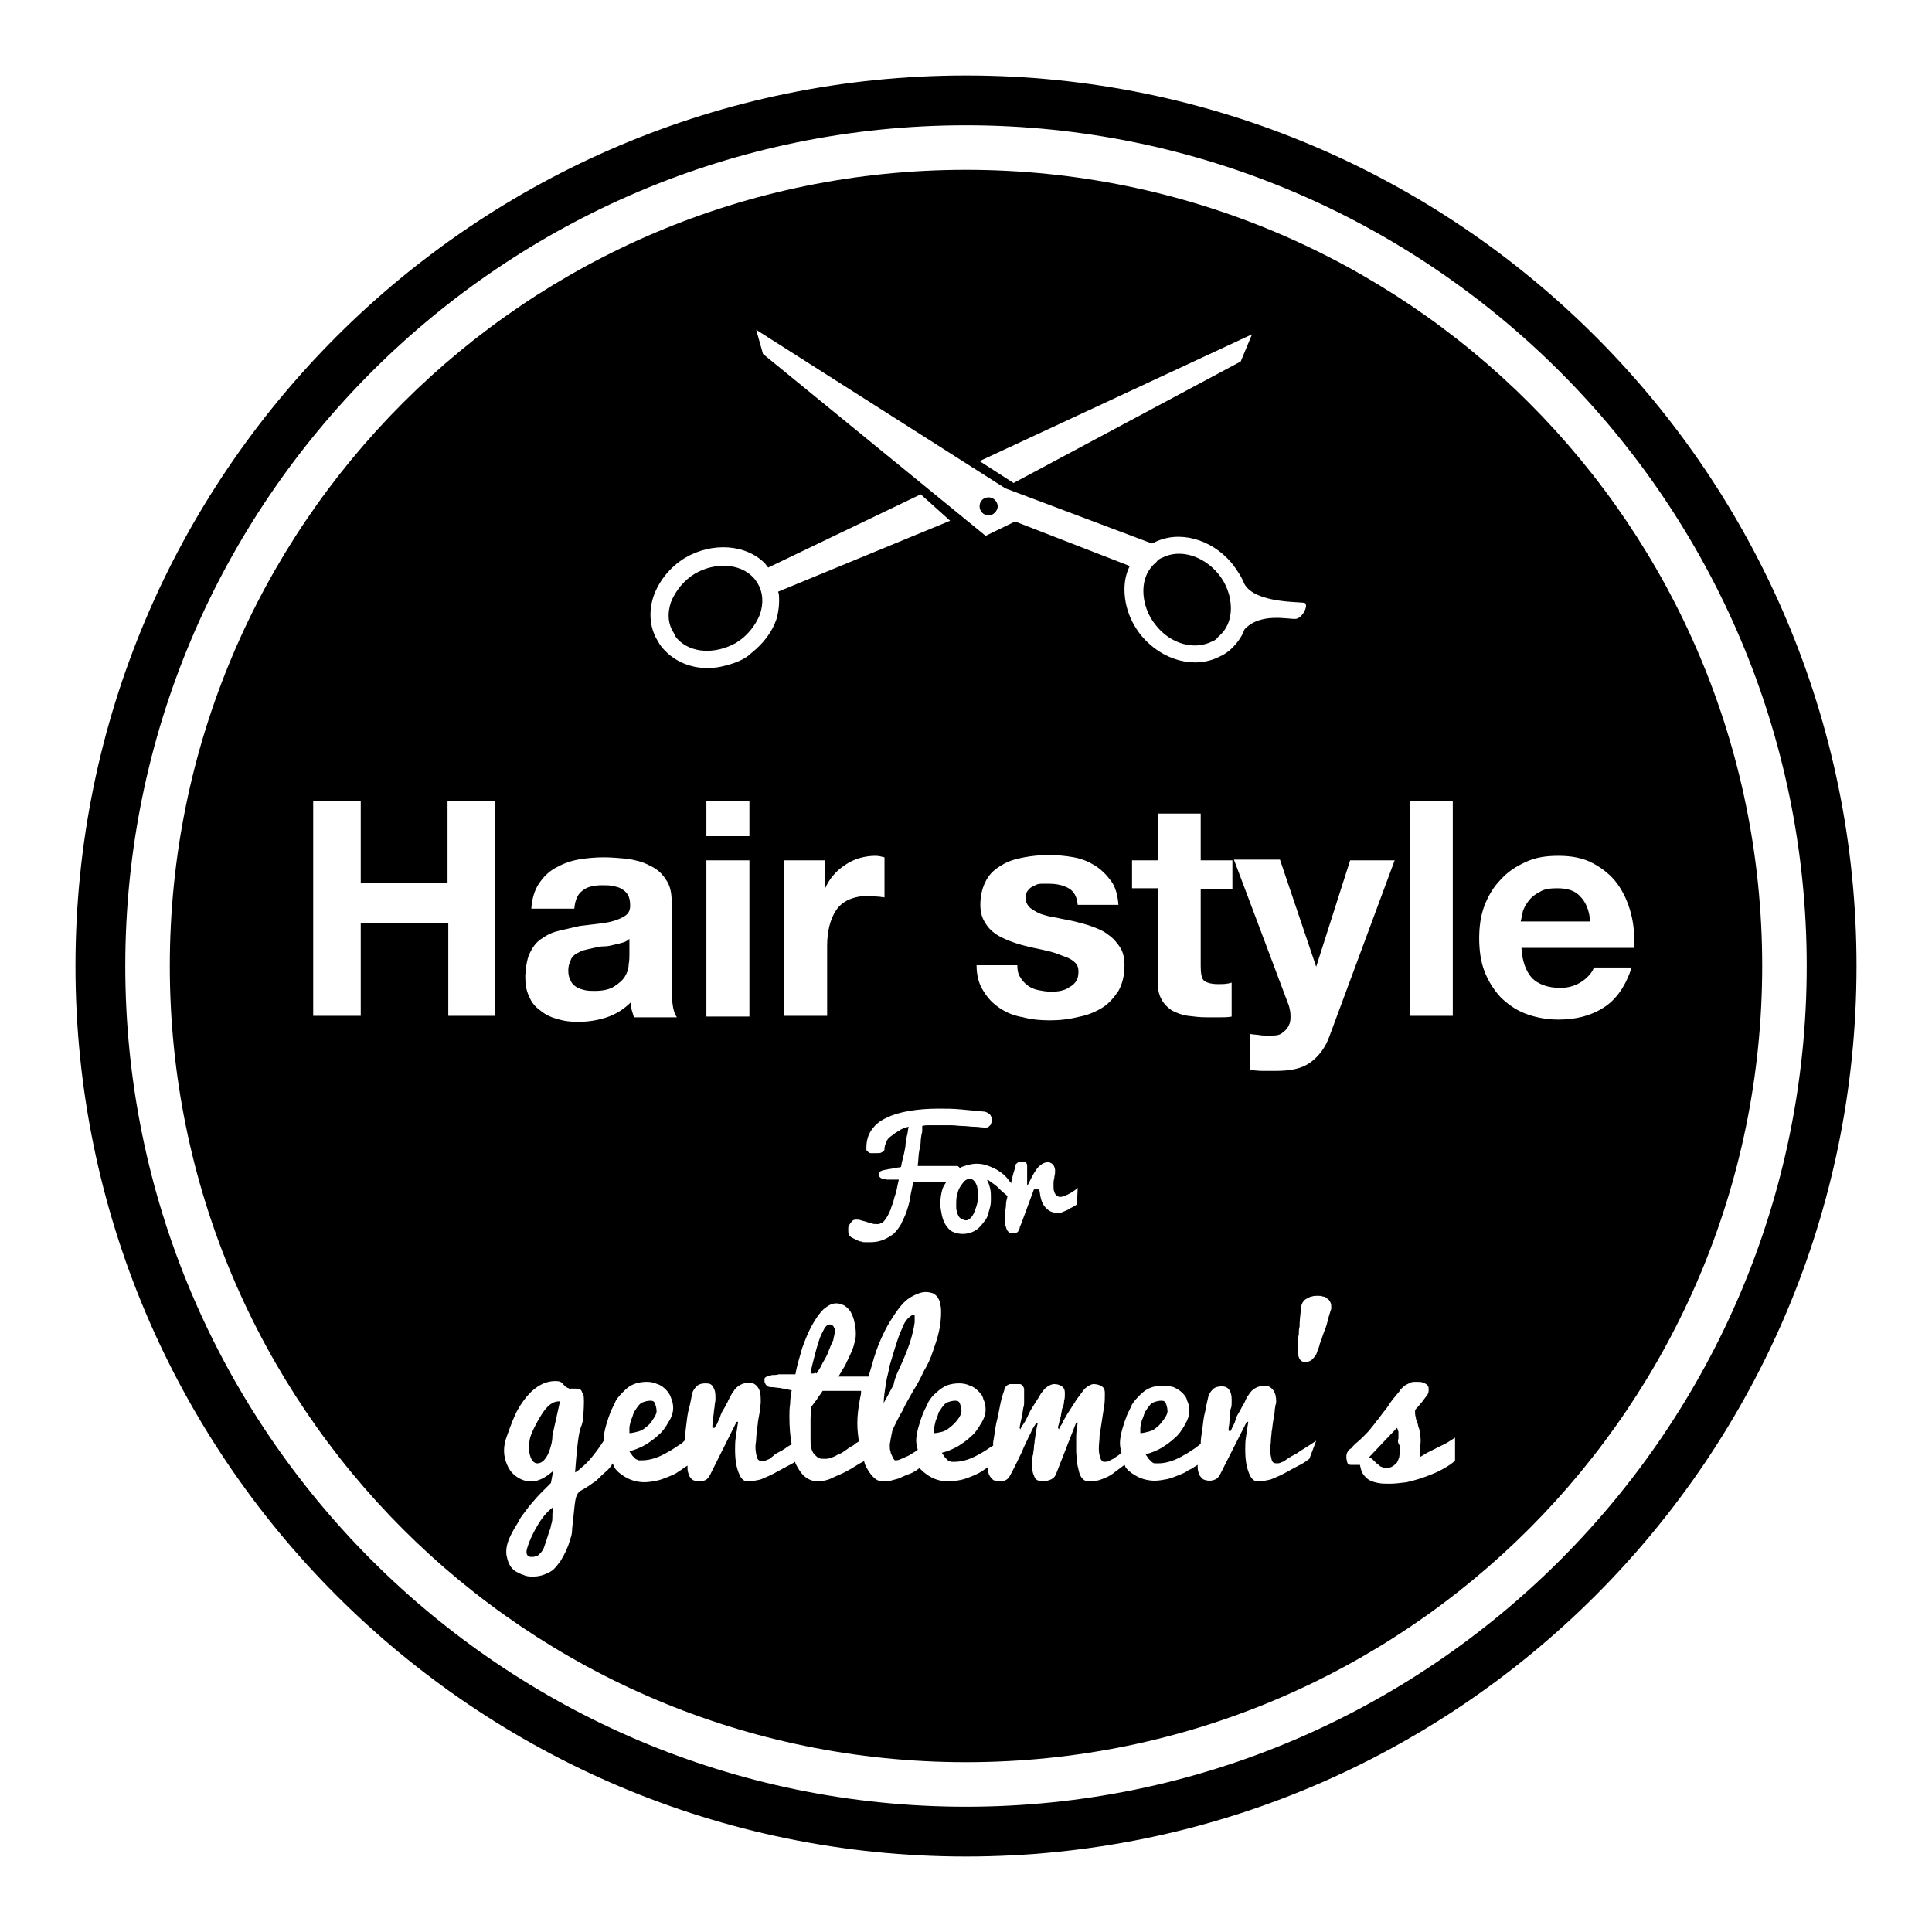<?xml version="1.0" encoding="utf-8"?>
<!-- Svg Vector Icons : http://www.onlinewebfonts.com/icon -->
<!DOCTYPE svg PUBLIC "-//W3C//DTD SVG 1.1//EN" "http://www.w3.org/Graphics/SVG/1.1/DTD/svg11.dtd">
<svg version="1.1" xmlns="http://www.w3.org/2000/svg" xmlns:xlink="http://www.w3.org/1999/xlink" x="0px" y="0px" viewBox="0 0 256 256" enable-background="new 0 0 256 256" xml:space="preserve">
<g><g><g><g><path fill="#000000" d="M76.4,130.8c0.3,0.2,0.7,0.3,1.1,0.4c0.4,0.1,0.9,0.1,1.3,0.1c1.1,0,2-0.2,2.6-0.6c0.6-0.4,1.1-0.8,1.4-1.3c0.3-0.5,0.5-1,0.5-1.6c0.1-0.5,0.1-1,0.1-1.3v-2.1c-0.2,0.2-0.5,0.4-0.9,0.5c-0.4,0.1-0.7,0.2-1.2,0.3c-0.4,0.1-0.8,0.2-1.3,0.2c-0.5,0-0.9,0.1-1.3,0.2c-0.5,0.1-0.9,0.2-1.3,0.3c-0.4,0.1-0.7,0.3-1.1,0.5c-0.3,0.2-0.6,0.5-0.7,0.9c-0.2,0.4-0.3,0.8-0.3,1.3c0,0.5,0.1,1,0.3,1.3C75.8,130.4,76.1,130.6,76.4,130.8z"/><path fill="#000000" d="M209.4,118.8c-0.7-0.8-1.7-1.1-3.1-1.1c-0.9,0-1.7,0.1-2.3,0.5c-0.6,0.3-1.1,0.7-1.4,1.1c-0.4,0.5-0.6,0.9-0.8,1.4c-0.1,0.5-0.2,1-0.3,1.4h9.2C210.6,120.6,210.1,119.5,209.4,118.8z"/><path fill="#000000" d="M85.6,189.1c0.3-0.2,0.7-0.6,0.9-1c0.3-0.4,0.5-0.8,0.5-1.1c0-0.4-0.1-0.7-0.2-1c-0.1-0.3-0.3-0.4-0.6-0.4c-0.4,0-0.7,0.1-1,0.2c-0.3,0.1-0.5,0.3-0.7,0.6c-0.2,0.2-0.3,0.5-0.5,0.7c-0.1,0.3-0.2,0.7-0.4,1.1c-0.1,0.4-0.2,0.8-0.2,1c0,0.3,0,0.5,0,0.7c0.3,0,0.7-0.1,1.1-0.2C84.9,189.6,85.3,189.4,85.6,189.1z"/><path fill="#000000" d="M108.2,182c0.3-0.5,0.6-0.9,0.8-1.4c0.3-0.5,0.6-1,0.8-1.6c0.2-0.5,0.4-1,0.6-1.4c0.1-0.5,0.2-0.8,0.2-1.1c0-0.1,0-0.2,0-0.3c0-0.1,0-0.2-0.1-0.3c0-0.1-0.1-0.2-0.2-0.3s-0.2-0.1-0.4-0.1c-0.2,0-0.5,0.2-0.7,0.6c-0.2,0.4-0.5,0.9-0.7,1.6c-0.2,0.6-0.4,1.3-0.6,2.1c-0.2,0.8-0.4,1.5-0.5,2.2c0.1,0,0.3,0,0.4,0C108,181.9,108.1,181.9,108.2,182z"/><path fill="#000000" d="M119.5,180.6c0.4-0.9,0.8-1.9,1.1-2.8c0.3-1,0.5-1.8,0.6-2.6c0-0.3,0-0.5,0-0.7c0-0.2,0-0.3-0.1-0.3c-0.2,0-0.5,0.2-0.8,0.5c-0.3,0.3-0.6,0.8-0.8,1.4c-0.3,0.6-0.6,1.5-1,2.8c-0.4,1.3-0.6,2-0.6,2c0,0-0.1,0.6-0.4,1.8c-0.2,1.2-0.4,2.3-0.4,3.2c0.4-0.7,0.8-1.5,1.3-2.4C118.6,182.4,119.1,181.5,119.5,180.6z"/><path fill="#000000" d="M108.2,185.5c-0.3,0.3-0.5,0.7-0.7,0.9c0,0.6-0.1,1.1-0.1,1.6c0,0.2,0,0.5,0,0.7c0,0.2,0,0.5,0,0.7c0,0.2,0,0.5,0,0.7c0,0.2,0,0.4,0,0.6c0,0.5,0,0.9,0.1,1.2c0.1,0.3,0.2,0.6,0.4,0.8c0.2,0.2,0.4,0.4,0.6,0.5c0.2,0.1,0.5,0.1,0.8,0.1c0.2,0,0.4,0,0.7-0.1c0.3-0.1,0.6-0.2,0.9-0.4c0.3-0.1,0.7-0.3,1.1-0.6s0.7-0.5,1.1-0.7c0.2-0.2,0.5-0.4,0.7-0.5c-0.1-0.8-0.2-1.5-0.2-2.4c0-0.9,0.1-2,0.4-3.5c0.1-0.4,0.1-0.6,0.1-0.8h-5.1C108.7,184.8,108.4,185.1,108.2,185.5z"/><path fill="#000000" d="M71.3,202c-0.6,1-1.1,2-1.4,3c-0.3,0.8-0.1,1.3,0.5,1.3c0.2,0,0.4,0,0.6-0.1c0.2,0,0.3-0.1,0.5-0.3c0.1-0.1,0.3-0.3,0.4-0.5c0.1-0.1,0.2-0.4,0.3-0.7c0.1-0.3,0.2-0.6,0.3-0.9c0.1-0.3,0.2-0.7,0.4-1.2c0.1-0.3,0.1-0.5,0.2-0.8s0.1-0.7,0.1-1.2c0-0.5,0.1-0.7,0.1-0.9C72.5,200.3,71.9,201,71.3,202z"/><path fill="#000000" d="M71.6,187.7c-0.9,1.5-1.3,2.5-1.4,3c-0.2,1.1-0.1,2,0.2,2.6c0.2,0.4,0.5,0.6,0.8,0.6c0.6,0,1.1-0.5,1.5-1.4c0.3-0.8,0.5-1.5,0.5-2.3l1-4.5C73.3,185.6,72.4,186.3,71.6,187.7z"/><path fill="#000000" d="M129.3,156.8c-0.1-0.2-0.2-0.3-0.3-0.4c-0.1-0.1-0.3-0.2-0.5-0.2c-0.2,0-0.5,0.1-0.7,0.3c-0.2,0.2-0.4,0.5-0.6,0.8c-0.2,0.3-0.3,0.7-0.4,1.1c-0.1,0.4-0.1,0.9-0.1,1.4c0,0.3,0,0.5,0.1,0.7c0,0.2,0.1,0.4,0.2,0.6c0.1,0.2,0.2,0.3,0.4,0.4c0.2,0.1,0.4,0.2,0.6,0.2c0.2,0,0.4-0.1,0.6-0.3c0.2-0.2,0.4-0.5,0.5-0.8c0.1-0.3,0.3-0.7,0.4-1.2c0.1-0.5,0.1-0.9,0.1-1.2c0-0.3,0-0.6-0.1-0.8C129.5,157.2,129.4,157,129.3,156.8z"/><path fill="#000000" d="M125.9,189.1c0.3-0.2,0.7-0.6,1-1c0.3-0.4,0.5-0.8,0.5-1.1c0-0.4-0.1-0.7-0.2-1c-0.1-0.3-0.3-0.4-0.6-0.4c-0.4,0-0.7,0.1-1,0.2c-0.3,0.1-0.5,0.3-0.7,0.6c-0.2,0.2-0.3,0.5-0.5,0.7c-0.1,0.3-0.2,0.7-0.4,1.1c-0.1,0.4-0.2,0.8-0.2,1c0,0.3,0,0.5,0,0.7c0.3,0,0.7-0.1,1.1-0.2C125.2,189.6,125.6,189.4,125.9,189.1z"/><path fill="#000000" d="M185.3,190.6c0-0.4,0-0.7,0-0.9c-0.1-0.2-0.1-0.4-0.2-0.5l-3.7,3.9c0.1,0,0.2,0.1,0.4,0.2c0.1,0.1,0.3,0.3,0.5,0.5s0.4,0.3,0.6,0.5c0.2,0.1,0.5,0.2,0.7,0.2c0.3,0,0.6,0,0.9-0.2c0.2-0.1,0.4-0.3,0.6-0.5c0.1-0.2,0.2-0.4,0.3-0.7c0-0.2,0.1-0.5,0.1-0.8c0-0.2,0-0.5,0-0.7C185.2,191.2,185.2,190.9,185.3,190.6z"/><path fill="#000000" d="M153.3,189.1c0.3-0.2,0.6-0.6,0.9-1c0.3-0.4,0.5-0.8,0.5-1.1c0-0.4-0.1-0.7-0.2-1c-0.1-0.3-0.3-0.4-0.6-0.4c-0.4,0-0.7,0.1-1,0.2c-0.3,0.1-0.5,0.3-0.7,0.6c-0.2,0.2-0.3,0.5-0.5,0.7c-0.1,0.3-0.2,0.7-0.4,1.1c-0.1,0.4-0.2,0.8-0.2,1c0,0.3,0,0.5,0,0.7c0.3,0,0.7-0.1,1.1-0.2C152.6,189.6,153,189.4,153.3,189.1z"/><path fill="#000000" d="M131,65.9c0.7,0,1.2,0.6,1.2,1.2s-0.6,1.2-1.2,1.2c-0.7,0-1.2-0.6-1.2-1.2C129.8,66.4,130.3,65.9,131,65.9z"/><path fill="#000000" d="M160.6,85c0.3-0.1,0.6-0.3,0.8-0.6c1.1-0.9,1.7-2.2,1.7-3.8c0-1.6-0.6-3.3-1.7-4.6c-2-2.4-5.1-3.3-7.4-2.1c-0.3,0.1-0.6,0.3-0.8,0.6c-1.1,0.9-1.7,2.2-1.7,3.8c0,1.6,0.6,3.3,1.7,4.6C155.1,85.3,158.2,86.2,160.6,85z"/><path fill="#000000" d="M89.8,84.7c1.8,1.9,5,2,7.7,0.5c1.5-0.9,2.6-2.3,3.2-3.8c0.5-1.5,0.4-2.9-0.3-4.1c-0.2-0.3-0.4-0.6-0.6-0.8c-1.8-1.9-5.1-2-7.7-0.5c-1.5,0.9-2.6,2.3-3.2,3.8c-0.5,1.5-0.4,2.9,0.4,4.1C89.4,84.2,89.6,84.5,89.8,84.7z"/><path fill="#000000" d="M128,22.5C69.7,22.5,22.5,69.7,22.5,128c0,58.3,47.2,105.5,105.5,105.5c58.3,0,105.5-47.3,105.5-105.5C233.5,69.7,186.3,22.5,128,22.5z M186.8,106.1h5.7v28.5h-5.7V106.1z M174.4,128.1l4.5-14.1h5.9l-8.6,23.2c-0.6,1.7-1.5,2.8-2.6,3.6s-2.6,1.1-4.6,1.1c-0.6,0-1.2,0-1.7,0c-0.6,0-1.2-0.1-1.7-0.1V137c0.5,0.1,1.1,0.1,1.6,0.2c0.6,0,1.1,0.1,1.7,0c0.5,0,0.9-0.2,1.2-0.5c0.3-0.2,0.6-0.6,0.7-0.9c0.2-0.4,0.2-0.8,0.2-1.2c0-0.5-0.1-0.9-0.2-1.3l-7.3-19.4h6.1L174.4,128.1L174.4,128.1L174.4,128.1L174.4,128.1z M165.9,44.3l-1.5,3.6l-30.1,16.1l-4.5-2.9L165.9,44.3z M133.2,64.7l19.4,7.3c0.1,0,0.2-0.1,0.3-0.1c3.3-1.7,7.6-0.5,10.3,2.7c0.7,0.9,1.3,1.8,1.7,2.8c1.5,2.6,7.5,2.3,8,2.5c0.5,0.3-0.3,2-1.2,2.1c-0.9,0.1-4.7-0.9-6.8,1.4c-0.4,1.1-1.1,2-2,2.8c-0.4,0.3-0.8,0.6-1.3,0.8c-3.3,1.7-7.6,0.5-10.3-2.7c-1.5-1.8-2.3-4-2.3-6.2c0-1.1,0.2-2.1,0.7-3.1l-15.2-5.9l-3.9,1.9l-29.5-24.1l-0.9-3.2L133.2,64.7z M159.5,129.9c0.3,0.3,1,0.5,1.9,0.5c0.6,0,1.2,0,1.8-0.2v4.5c-0.5,0.1-1,0.1-1.6,0.1c-0.6,0-1.2,0-1.7,0c-0.9,0-1.7-0.1-2.5-0.2c-0.8-0.1-1.5-0.4-2.1-0.7c-0.6-0.4-1.1-0.9-1.4-1.5c-0.4-0.7-0.5-1.5-0.5-2.5v-12.2h-3.4V114h3.4v-6.2h5.7v6.2h4.2v3.8h-4.2V128C159.1,128.9,159.2,129.6,159.5,129.9z M132.6,157.7c-0.3-0.3-0.6-0.6-0.9-0.8c-0.3-0.2-0.6-0.4-0.8-0.6l-0.1,0.1c0.2,0.3,0.3,0.7,0.4,1.1c0.1,0.4,0.1,0.8,0.1,1.3c0,0.4,0,0.7-0.1,1.1s-0.2,0.7-0.3,1.1c-0.1,0.3-0.3,0.7-0.6,1c-0.2,0.3-0.5,0.6-0.7,0.8c-0.3,0.2-0.6,0.4-0.9,0.5c-0.3,0.1-0.7,0.2-1.1,0.2c-0.5,0-1-0.1-1.4-0.3c-0.4-0.2-0.7-0.6-0.9-0.9s-0.4-0.8-0.5-1.3c-0.1-0.5-0.2-1-0.2-1.4c0-0.8,0.1-1.5,0.3-2.1c0.1-0.3,0.3-0.6,0.5-0.9c-0.1,0-0.2,0-0.4,0c-0.3,0-0.7,0-1.1,0c-0.4,0-0.8,0-1.2,0c-0.4,0-0.7,0-1,0c-0.3,0-0.5,0-0.7,0c-0.1,0.7-0.3,1.4-0.4,2.1c-0.1,0.7-0.3,1.3-0.5,1.9c-0.2,0.6-0.5,1.1-0.7,1.6c-0.3,0.5-0.6,0.9-1,1.3c-0.4,0.3-0.9,0.6-1.4,0.8c-0.5,0.2-1.1,0.3-1.8,0.3c-0.1,0-0.3,0-0.5,0c-0.2,0-0.4,0-0.6-0.1c-0.2,0-0.4-0.1-0.6-0.2c-0.2-0.1-0.4-0.2-0.6-0.3s-0.3-0.2-0.4-0.4c-0.1-0.1-0.1-0.3-0.1-0.5c0-0.1,0-0.2,0-0.4c0-0.2,0.1-0.3,0.2-0.5c0.1-0.1,0.2-0.3,0.3-0.4c0.1-0.1,0.3-0.2,0.5-0.2c0.2,0,0.4,0,0.7,0.1c0.2,0.1,0.5,0.1,0.7,0.2c0.2,0.1,0.5,0.1,0.7,0.2c0.2,0.1,0.5,0.1,0.8,0.1c0.2,0,0.4-0.1,0.6-0.2c0.2-0.1,0.4-0.4,0.6-0.7c0.2-0.3,0.3-0.6,0.5-1c0.1-0.4,0.3-0.8,0.4-1.2c0.1-0.5,0.3-0.9,0.4-1.4c0.1-0.5,0.2-1,0.3-1.4h-1.2c-0.1,0-0.2,0-0.4,0c-0.1,0-0.3-0.1-0.5-0.1c-0.1,0-0.3-0.1-0.4-0.2c-0.1-0.1-0.1-0.2-0.1-0.4c0-0.1,0-0.2,0.1-0.3c0-0.1,0.1-0.1,0.3-0.2c0.3-0.1,0.6-0.1,0.9-0.2c0.3,0,0.5-0.1,0.7-0.1c0.2,0,0.4-0.1,0.5-0.1c0.1,0,0.3,0,0.4-0.1c0.1-0.7,0.3-1.3,0.4-1.8c0.1-0.5,0.2-0.9,0.2-1.3c0.1-0.4,0.1-0.8,0.2-1.1c0.1-0.4,0.1-0.7,0.2-1.1c-0.5,0.1-1,0.3-1.4,0.6c-0.4,0.2-0.7,0.5-1,0.7s-0.5,0.5-0.6,0.8c-0.1,0.3-0.2,0.5-0.2,0.8c0,0,0,0.1,0,0.1s0,0.1-0.1,0.2c0,0.1-0.1,0.1-0.3,0.2c-0.1,0.1-0.3,0.1-0.6,0.1c-0.4,0-0.6,0-0.8,0c-0.2,0-0.3-0.1-0.4-0.2s-0.1-0.1-0.2-0.2c0-0.1,0-0.2,0-0.3c0-0.9,0.2-1.7,0.7-2.4c0.5-0.7,1.1-1.2,2-1.6c0.8-0.4,1.8-0.7,3-0.9c1.2-0.2,2.4-0.3,3.9-0.3c0.9,0,1.9,0,2.9,0.1c1,0.1,2.1,0.2,3.2,0.3c0.3,0.1,0.5,0.2,0.7,0.4c0.1,0.2,0.2,0.3,0.2,0.5c0,0.1,0,0.2,0,0.4c0,0.1-0.1,0.3-0.1,0.4c-0.1,0.1-0.2,0.2-0.3,0.3c-0.1,0.1-0.2,0.1-0.4,0.1c0,0,0,0-0.1,0c0,0,0,0-0.1,0c-0.4,0-0.8-0.1-1.3-0.1c-0.5,0-1-0.1-1.5-0.1c-0.5,0-1-0.1-1.6-0.1c-0.6,0-1.1,0-1.7,0c-0.2,0-0.4,0-0.6,0c-0.2,0-0.5,0-0.7,0c-0.2,0-0.5,0-0.8,0.1c0,0,0,0.1,0,0.2c0,0.1,0,0.2,0,0.3c0,0.2,0,0.4-0.1,0.6c0,0.2-0.1,0.6-0.1,0.9c0,0.4-0.1,0.8-0.2,1.3s-0.1,1.2-0.2,2h5.1c0.1,0,0.3,0,0.3,0.1c0.1,0,0.1,0.1,0.2,0.2c0.1,0,0.2-0.2,0.3-0.2c0.6-0.2,1.2-0.4,1.9-0.4c0.6,0,1.1,0.1,1.6,0.3c0.5,0.2,1,0.4,1.4,0.7c0.5,0.3,0.9,0.7,1.2,1.1c0.1,0.2,0.3,0.3,0.4,0.5c0,0,0-0.1,0-0.2c0.1-0.5,0.2-0.8,0.3-1.2c0.1-0.3,0.2-0.6,0.2-0.8c0-0.1,0.1-0.2,0.1-0.3c0-0.1,0.1-0.1,0.2-0.2c0.1-0.1,0.1-0.1,0.2-0.1c0.1,0,0.2,0,0.4,0s0.3,0,0.4,0s0.2,0,0.2,0.1c0,0.1,0.1,0.1,0.1,0.3c0,0.1,0,0.3,0,0.5c0,0.2,0,0.6,0,1c0,0.4,0,0.8,0,1.1h0.1c0.1-0.2,0.3-0.6,0.5-1c0.2-0.4,0.4-0.7,0.6-1c0.2-0.3,0.4-0.5,0.7-0.7c0.2-0.2,0.6-0.3,0.9-0.3c0.1,0,0.2,0,0.3,0.1c0.1,0,0.2,0.1,0.3,0.2s0.1,0.1,0.2,0.3c0,0.1,0.1,0.2,0.1,0.4c0,0.1,0,0.2,0,0.4c0,0.2-0.1,0.4-0.1,0.7c-0.1,0.3-0.1,0.6-0.1,0.7c0,0.2,0,0.4,0,0.5c0,0.2,0,0.4,0.1,0.6c0,0.1,0.1,0.3,0.2,0.4c0.1,0.1,0.1,0.1,0.2,0.2c0.1,0,0.2,0.1,0.3,0.1c0.3,0,0.6-0.1,0.8-0.2c0.3-0.1,0.6-0.3,0.8-0.4c0.3-0.2,0.6-0.4,0.8-0.6l-0.1,2.2c-0.2,0.1-0.3,0.2-0.5,0.3c-0.2,0.1-0.4,0.2-0.7,0.4c-0.2,0.1-0.5,0.2-0.7,0.3c-0.2,0.1-0.5,0.1-0.7,0.1c-0.5,0-0.8-0.1-1.1-0.3c-0.3-0.2-0.5-0.4-0.7-0.7c-0.2-0.3-0.3-0.6-0.4-1c-0.1-0.4-0.1-0.7-0.2-1.1H137l-1.7,4.6c-0.1,0.2-0.2,0.4-0.2,0.6c-0.1,0.2-0.2,0.3-0.2,0.4c-0.1,0.1-0.2,0.1-0.3,0.2c-0.1,0-0.2,0-0.3,0c-0.3,0-0.5,0-0.6-0.1c-0.1-0.1-0.3-0.3-0.3-0.4c-0.1-0.2-0.1-0.4-0.2-0.6c0-0.2,0-0.5,0-0.7s0-0.6,0-0.9c0-0.4,0.1-0.7,0.1-1.1c0-0.3,0.1-0.7,0.2-1.1C133.2,158.2,132.9,158,132.6,157.7z M109.3,117.8c0.3-0.7,0.6-1.2,1.1-1.8c0.5-0.6,1-1,1.6-1.4c0.6-0.4,1.2-0.7,1.9-0.9c0.7-0.2,1.4-0.3,2.1-0.3c0.4,0,0.8,0.1,1.2,0.2v5.3c-0.3,0-0.6-0.1-1-0.1s-0.7-0.1-1.1-0.1c-1,0-1.9,0.2-2.6,0.5c-0.7,0.3-1.3,0.8-1.7,1.4c-0.4,0.6-0.7,1.3-0.9,2.1c-0.2,0.8-0.3,1.7-0.3,2.6v9.3h-5.7V114h5.4L109.3,117.8L109.3,117.8L109.3,117.8z M139.1,135.2c-1.2,0-2.4-0.1-3.5-0.4c-1.2-0.2-2.2-0.6-3.1-1.2c-0.9-0.6-1.6-1.3-2.2-2.3c-0.6-0.9-0.9-2.1-0.9-3.4h5.4c0,0.6,0.1,1.2,0.4,1.6c0.2,0.4,0.6,0.8,1,1.1c0.4,0.3,0.9,0.5,1.4,0.6c0.5,0.1,1.1,0.2,1.6,0.2c0.4,0,0.8,0,1.3-0.1c0.4-0.1,0.8-0.2,1.2-0.5c0.4-0.2,0.7-0.5,0.9-0.8c0.2-0.3,0.3-0.7,0.3-1.3c0-0.4-0.1-0.8-0.4-1.1c-0.3-0.3-0.7-0.6-1.3-0.8c-0.6-0.2-1.2-0.5-2-0.7c-0.8-0.2-1.7-0.4-2.7-0.6c-0.8-0.2-1.6-0.4-2.4-0.7c-0.8-0.3-1.5-0.6-2.1-1c-0.6-0.4-1.1-0.9-1.5-1.6c-0.4-0.6-0.6-1.4-0.6-2.3c0-1.3,0.3-2.4,0.8-3.3c0.5-0.9,1.2-1.5,2.1-2c0.8-0.5,1.8-0.8,2.9-1c1.1-0.2,2.1-0.3,3.3-0.3c1.1,0,2.2,0.1,3.3,0.3c1.1,0.2,2,0.6,2.8,1.1c0.8,0.5,1.5,1.2,2.1,2c0.6,0.8,0.9,1.9,1,3.2h-5.4c-0.1-1.1-0.5-1.8-1.2-2.2c-0.7-0.4-1.6-0.6-2.6-0.6c-0.3,0-0.7,0-1,0c-0.4,0-0.7,0.1-1,0.3c-0.3,0.1-0.6,0.3-0.8,0.6c-0.2,0.2-0.3,0.6-0.3,1c0,0.5,0.2,0.9,0.6,1.3c0.4,0.3,0.9,0.6,1.4,0.8c0.6,0.2,1.3,0.4,2.1,0.5c0.8,0.2,1.6,0.3,2.4,0.5c0.8,0.2,1.6,0.4,2.4,0.7c0.8,0.3,1.5,0.6,2.1,1.1c0.6,0.4,1.1,1,1.5,1.6c0.4,0.6,0.6,1.4,0.6,2.4c0,1.4-0.3,2.5-0.8,3.4c-0.6,0.9-1.3,1.7-2.1,2.2s-1.9,1-3,1.2C141.5,135.1,140.3,135.2,139.1,135.2z M86.6,79c0.7-2,2.2-3.9,4.2-5.1c3.6-2.1,8.1-1.8,10.6,0.8c0.1,0.1,0.2,0.3,0.3,0.4l0.1,0.1l20.2-9.7l3.9,3.5l-22.8,9.4l0.1,0.3c0.1,1.1,0,2.2-0.3,3.3c-0.6,1.8-1.8,3.3-3.3,4.5c-0.9,0.9-2.3,1.4-3.5,1.7c-2.9,0.8-6,0.1-8-2c-0.4-0.4-0.7-0.8-0.9-1.2C86.1,83.3,85.9,81.1,86.6,79z M93.6,110.8v-4.7h5.7v4.7H93.6z M99.3,114v20.7h-5.7V114H99.3z M70.3,126.1c0.4-0.8,0.9-1.4,1.6-1.8c0.7-0.5,1.4-0.8,2.3-1s1.7-0.4,2.6-0.6c0.9-0.1,1.7-0.2,2.5-0.3s1.5-0.2,2.1-0.4s1.1-0.4,1.5-0.7c0.4-0.3,0.6-0.7,0.6-1.3c0-0.6-0.1-1.1-0.3-1.4c-0.2-0.4-0.5-0.6-0.8-0.8c-0.3-0.2-0.7-0.3-1.2-0.4c-0.4-0.1-0.9-0.1-1.4-0.1c-1.1,0-2,0.2-2.6,0.7c-0.7,0.5-1,1.3-1.1,2.4h-5.7c0.1-1.3,0.4-2.4,1-3.3c0.6-0.9,1.3-1.6,2.2-2.1c0.9-0.5,1.9-0.9,3-1.1c1.1-0.2,2.3-0.3,3.4-0.3c1,0,2.1,0.1,3.2,0.2c1.1,0.2,2,0.4,2.9,0.9c0.9,0.4,1.6,1,2.1,1.8c0.6,0.8,0.8,1.8,0.8,3v10.7c0,0.9,0,1.8,0.1,2.7s0.3,1.5,0.6,1.9H84c-0.1-0.3-0.2-0.7-0.3-1c-0.1-0.3-0.1-0.7-0.1-1c-0.9,0.9-2,1.6-3.2,2c-1.2,0.4-2.5,0.6-3.8,0.6c-1,0-1.9-0.1-2.8-0.4c-0.8-0.2-1.6-0.6-2.2-1.1c-0.7-0.5-1.2-1.1-1.5-1.9c-0.4-0.8-0.5-1.7-0.5-2.7C69.7,127.8,69.9,126.8,70.3,126.1z M65.7,134.6h-6.3v-12.3H47.8v12.3h-6.3v-28.5h6.3V117h11.5v-10.9h6.3V134.6z M173.5,193.3l-0.7,0.5c0,0-0.5,0.3-1.3,0.7c-1.1,0.6-1.8,1-2.1,1.1c-0.7,0.3-1.1,0.5-1.3,0.5c-0.5,0.1-0.9,0.2-1.4,0.2c-0.5,0-0.9-0.3-1.2-1.1c-0.3-0.7-0.5-1.7-0.5-3.1c0-0.5,0-1.1,0.1-1.7c0.1-0.6,0.2-1.3,0.3-2h-0.2l-3.5,6.9c-0.2,0.4-0.4,0.6-0.6,0.7c-0.2,0.1-0.5,0.2-0.8,0.2c-0.4,0-0.7-0.1-0.9-0.2c-0.2-0.2-0.4-0.4-0.5-0.6c-0.1-0.3-0.2-0.6-0.2-0.9c0-0.1,0-0.2,0-0.4c-0.4,0.2-0.7,0.5-1.2,0.7c-0.4,0.3-0.9,0.5-1.4,0.7c-0.5,0.2-1,0.4-1.5,0.5c-0.5,0.1-1.1,0.2-1.6,0.2c-0.8,0-1.6-0.2-2.2-0.5c-0.6-0.3-1.2-0.7-1.6-1.2c-0.1-0.1-0.1-0.3-0.2-0.4c-0.1,0.1-0.3,0.2-0.4,0.3c-0.4,0.3-0.8,0.6-1.2,0.9s-0.9,0.5-1.4,0.7s-1.1,0.3-1.7,0.3c-0.3,0-0.6-0.1-0.8-0.3s-0.4-0.5-0.5-0.9c-0.1-0.4-0.2-0.8-0.3-1.3c0-0.5-0.1-1-0.1-1.6c0-0.6,0-1.2,0-1.8c0-0.6,0.1-1.3,0.2-1.9h-0.2l-2.7,6.9c-0.2,0.4-0.5,0.6-0.8,0.7c-0.3,0.1-0.6,0.2-1,0.2c-0.3,0-0.5-0.1-0.7-0.2c-0.2-0.1-0.3-0.3-0.4-0.6c-0.1-0.2-0.2-0.5-0.2-0.8c0-0.3,0-0.6,0-0.8c0-0.1,0-0.3,0-0.5c0-0.2,0-0.5,0.1-0.7c0-0.3,0.1-0.6,0.1-0.9c0-0.3,0.1-0.6,0.1-0.9c0.1-0.7,0.2-1.5,0.4-2.3h-0.2c-0.1,0.1-0.2,0.3-0.4,0.6s-0.3,0.7-0.6,1.2c-0.2,0.5-0.6,1.2-0.9,2c-0.4,0.8-0.9,1.9-1.5,3c-0.2,0.4-0.4,0.6-0.6,0.7c-0.2,0.1-0.5,0.2-0.8,0.2c-0.4,0-0.7-0.1-0.9-0.2c-0.2-0.2-0.4-0.4-0.5-0.6c-0.1-0.2-0.2-0.5-0.2-0.9c0,0,0-0.1,0-0.2c-0.2,0.2-0.5,0.3-0.7,0.5c-0.5,0.3-0.9,0.5-1.4,0.7c-0.5,0.2-1,0.4-1.5,0.5s-1.1,0.2-1.6,0.2c-0.8,0-1.6-0.2-2.2-0.5c-0.6-0.3-1.1-0.7-1.6-1.2c0,0,0-0.1,0-0.1c-0.2,0.1-0.4,0.3-0.6,0.4c-0.3,0.2-0.7,0.4-1.1,0.5c-0.4,0.2-0.7,0.3-1.1,0.5c-0.4,0.1-0.7,0.2-1.1,0.3c-0.4,0.1-0.7,0.1-1,0.1c-0.5,0-0.9-0.2-1.3-0.6c-0.4-0.4-0.8-1-1.1-1.7c0-0.1-0.1-0.3-0.1-0.4c-0.6,0.3-1.2,0.7-1.7,1c-0.7,0.4-1.3,0.7-1.8,0.9c-0.5,0.2-1,0.5-1.4,0.6c-0.4,0.1-0.8,0.2-1.1,0.2c-0.7,0-1.3-0.2-1.8-0.6c-0.5-0.4-0.9-1-1.3-1.8c0,0,0-0.2-0.1-0.2l-0.1,0.1c0,0-0.5,0.3-1.3,0.7c-1.1,0.6-1.8,1-2.1,1.1c-0.7,0.3-1.1,0.5-1.3,0.5c-0.5,0.1-0.9,0.2-1.4,0.2c-0.5,0-0.9-0.3-1.2-1.1c-0.3-0.7-0.5-1.7-0.5-3.1c0-0.5,0-1.1,0.1-1.7c0.1-0.6,0.2-1.3,0.3-2h-0.2l-3.5,7c-0.2,0.4-0.4,0.6-0.6,0.7c-0.2,0.1-0.5,0.2-0.8,0.2c-0.4,0-0.7-0.1-0.9-0.2c-0.2-0.1-0.4-0.4-0.5-0.6c-0.1-0.3-0.2-0.6-0.2-0.9c0-0.1,0-0.2,0-0.4c-0.4,0.2-0.7,0.5-1.2,0.8c-0.4,0.3-0.9,0.5-1.4,0.7c-0.5,0.2-1,0.4-1.5,0.5c-0.5,0.1-1.1,0.2-1.6,0.2c-0.8,0-1.6-0.2-2.2-0.5s-1.2-0.7-1.6-1.2c-0.2-0.2-0.3-0.5-0.4-0.8c-0.2,0.3-0.4,0.6-0.7,0.9c-0.7,0.6-1.2,1.1-1.6,1.5c-0.1,0-0.1,0.1-0.2,0.1c-0.8,0.6-1.5,1-1.9,1.2c-0.2,0.2-0.4,0.5-0.5,0.9c-0.1,0.4-0.2,1.2-0.3,2.3c0,0.3-0.1,0.6-0.1,0.8c0,0.4-0.1,0.8-0.1,1.2c0,0.4-0.1,0.8-0.3,1.3c-0.1,0.5-0.3,0.9-0.5,1.4c-0.2,0.4-0.4,0.8-0.7,1.3c-0.3,0.4-0.6,0.8-0.9,1.1c-0.3,0.3-0.7,0.5-1.2,0.7c-0.5,0.2-1,0.3-1.5,0.3c-0.5,0-0.9,0-1.3-0.2c-0.4-0.1-0.7-0.3-1.1-0.5c-0.3-0.2-0.6-0.5-0.8-0.9c-0.2-0.4-0.3-0.8-0.4-1.3c-0.1-1,0.2-1.9,0.8-3c0.3-0.6,0.6-1,0.7-1.2c0.1-0.2,0.3-0.6,0.6-1s0.6-0.8,0.9-1.2c0.6-0.7,1.1-1.3,1.5-1.7s0.9-0.9,1.4-1.4l0.3-1.6c-1,0.9-2,1.4-2.9,1.4c-0.7,0-1.3-0.2-1.9-0.6c-0.6-0.4-1-0.9-1.3-1.6c-0.5-1.1-0.6-2.4,0-3.9c0.5-1.4,0.9-2.5,1.4-3.4c0.5-0.9,1.1-1.7,1.8-2.4c1.1-1,2.1-1.4,3.2-1.4c0.5,0,0.8,0.1,1,0.4c0,0,0.1,0.1,0.1,0.1c0.1,0.1,0.1,0.1,0.1,0.1c0,0,0,0,0.1,0.1c0,0,0.1,0.1,0.1,0.1c0,0,0.1,0,0.2,0.1c0.1,0,0.1,0,0.2,0.1c0.1,0,0.2,0,0.3,0h0.6c0.4,0,0.7,0.1,0.8,0.4c0,0.1,0.1,0.2,0.2,0.4c0.1,0.3,0.1,1.2,0,2.7c0,0.5-0.1,1.1-0.4,1.8c-0.2,0.7-0.3,1.5-0.4,2.4c-0.1,0.9-0.2,2-0.3,3.4c0.2-0.1,0.5-0.3,0.8-0.6c0.9-0.7,1.9-1.9,3-3.6c0-0.1,0-0.1,0-0.2c0-0.5,0.1-1.1,0.3-1.8c0.2-0.7,0.4-1.3,0.6-1.8c0.2-0.5,0.5-1,0.7-1.5c0.3-0.5,0.7-0.9,1.1-1.3c0.4-0.4,0.8-0.7,1.3-0.9s1.1-0.3,1.7-0.3c0.5,0,1,0.1,1.4,0.3c0.4,0.1,0.8,0.4,1.1,0.7c0.3,0.3,0.6,0.7,0.7,1.1c0.2,0.4,0.3,0.9,0.3,1.4c0,0.5-0.2,1.2-0.6,1.8c-0.4,0.7-0.8,1.3-1.3,1.7c-0.5,0.5-1.1,0.9-1.7,1.3c-0.7,0.4-1.4,0.7-2.2,0.9c0.1,0.2,0.3,0.4,0.4,0.6c0.1,0.1,0.3,0.3,0.4,0.4c0.1,0.1,0.3,0.1,0.4,0.2c0.1,0,0.3,0,0.5,0c0.5,0,1.1-0.1,1.7-0.3c0.6-0.2,1.2-0.5,1.7-0.8c0.6-0.3,1.1-0.7,1.6-1c0.2-0.1,0.4-0.3,0.6-0.5c0.1-0.6,0.1-1.1,0.2-1.8c0.1-0.9,0.2-1.8,0.4-2.5s0.3-1.4,0.4-1.9c0.1-0.4,0.3-0.7,0.6-1c0.3-0.3,0.7-0.4,1.2-0.4s0.8,0.1,1,0.5c0.2,0.3,0.3,0.7,0.3,1.2c0,0.1,0,0.3,0,0.5c0,0.2-0.1,0.5-0.1,0.7c0,0.3-0.1,0.6-0.1,0.8c0,0.3-0.1,0.6-0.1,1s-0.1,0.7-0.1,0.8c0,0.2,0,0.3,0,0.4h0.3c0-0.1,0.1-0.2,0.3-0.5c0.1-0.2,0.2-0.5,0.4-0.9c0.1-0.4,0.3-0.8,0.5-1.1c0.2-0.3,0.3-0.6,0.5-0.9c0.1-0.3,0.3-0.6,0.4-0.8c0.1-0.2,0.2-0.4,0.3-0.5c0.3-0.5,0.6-0.8,1-1c0.4-0.2,0.8-0.3,1.2-0.3s0.8,0.2,1.1,0.6c0.3,0.4,0.4,0.9,0.4,1.6c0,0.1,0,0.3,0,0.5c0,0.2-0.1,0.5-0.1,0.8c0,0.3-0.1,0.7-0.2,1.3c-0.1,0.5-0.1,1-0.2,1.4c0,0.4-0.1,0.8-0.1,1.2c0,0.4-0.1,0.8-0.1,1.1c0,0.6,0.1,1,0.2,1.4s0.4,0.5,0.7,0.5c0.1,0,0.3,0,0.5-0.1c0.3-0.1,0.5-0.2,0.6-0.3c0.4-0.3,0.6-0.5,0.6-0.5c0,0,0.3-0.2,0.9-0.5c0.4-0.2,0.8-0.6,1.3-0.8c-0.2-1.1-0.3-2.3-0.3-3.7c0-0.5,0-1.1,0.1-1.7c0-0.6,0.1-1.2,0.2-1.8c-0.3,0-0.5-0.1-0.6-0.1c-0.1,0-0.3-0.1-0.5-0.1c-0.2,0-0.4-0.1-0.6-0.1c-0.2,0-0.6-0.1-1.1-0.1c-0.2,0-0.4-0.1-0.5-0.2s-0.2-0.2-0.2-0.3c-0.1-0.1-0.1-0.2-0.1-0.3c0-0.1,0-0.2,0-0.3c0-0.1,0.1-0.2,0.3-0.3s0.4-0.1,0.7-0.2c0.3,0,0.6,0,0.9-0.1c0.3,0,0.6,0,0.9,0c0.3,0,0.6,0,0.8,0c0.2,0,0.4,0,0.5,0c0.2-1.2,0.6-2.4,0.9-3.5c0.4-1.1,0.8-2.1,1.3-3c0.5-0.9,1-1.6,1.5-2.1c0.6-0.5,1.1-0.8,1.7-0.8c0.4,0,0.7,0.1,1.1,0.3c0.3,0.2,0.6,0.5,0.8,0.8c0.2,0.4,0.4,0.8,0.5,1.3c0.1,0.5,0.2,1,0.2,1.5c0,0.4,0,0.9-0.2,1.4c-0.1,0.5-0.3,1-0.5,1.4c-0.2,0.5-0.5,1-0.7,1.5c-0.3,0.5-0.6,1-0.9,1.5c0.1,0,0.2,0,0.4,0c0.2,0,0.4,0,0.7,0s0.5,0,0.8,0c0.3,0,0.6,0,0.8,0c0.3,0,0.5,0,0.7,0c0.2,0,0.4,0,0.6,0c0,0,0,0,0,0c0.1-0.4,0.2-0.8,0.4-1.4c0.4-1.5,0.8-2.6,1.2-3.5c0.4-0.9,0.8-1.7,1.3-2.5c0.5-0.8,0.9-1.4,1.4-2c0.5-0.6,1-1,1.6-1.3c0.6-0.3,1.1-0.5,1.7-0.5c0.4,0,0.7,0.1,1,0.2c0.3,0.2,0.5,0.4,0.6,0.6c0.1,0.2,0.3,0.5,0.3,0.9c0.1,0.3,0.1,0.7,0.1,1c0,0.8-0.1,1.7-0.3,2.6c-0.2,0.9-0.5,1.7-0.8,2.6c-0.3,0.9-0.7,1.8-1.2,2.6c-0.4,0.9-0.9,1.8-1.4,2.6c-0.5,0.9-1,1.7-1.4,2.6c-0.5,0.8-0.9,1.7-1.3,2.5c0,0.1-0.1,0.2-0.1,0.4c0,0.1-0.1,0.3-0.1,0.5c0,0.2-0.1,0.3-0.1,0.5s-0.1,0.4-0.1,0.6v0.2c0,0.2,0,0.5,0.1,0.7c0,0.2,0.1,0.4,0.2,0.6c0.1,0.2,0.1,0.3,0.2,0.4c0.1,0.1,0.1,0.2,0.2,0.2c0.2,0,0.4,0,0.6-0.1c0.2-0.1,0.5-0.2,0.7-0.3c0.2-0.1,0.5-0.2,0.8-0.4c0.3-0.2,0.5-0.3,0.8-0.5c0,0,0.1-0.1,0.1-0.1c-0.1-0.4-0.2-0.8-0.2-1.2c0-0.5,0.1-1.1,0.3-1.8c0.2-0.7,0.4-1.3,0.6-1.8s0.5-1,0.7-1.5c0.3-0.5,0.6-0.9,1.1-1.3c0.4-0.4,0.9-0.7,1.3-0.9c0.5-0.2,1.1-0.3,1.7-0.3c0.5,0,1,0.1,1.4,0.3c0.4,0.1,0.8,0.4,1.1,0.7c0.3,0.3,0.6,0.6,0.7,1.1c0.2,0.4,0.3,0.9,0.3,1.4c0,0.5-0.2,1.2-0.6,1.8c-0.4,0.7-0.8,1.3-1.3,1.7c-0.5,0.5-1.1,0.9-1.7,1.3c-0.7,0.4-1.4,0.7-2.2,0.9c0.1,0.2,0.3,0.4,0.4,0.6c0.1,0.1,0.3,0.3,0.4,0.4c0.1,0.1,0.3,0.1,0.4,0.2c0.1,0,0.3,0,0.5,0c0.5,0,1.1-0.1,1.7-0.3c0.6-0.2,1.2-0.5,1.7-0.8c0.6-0.3,1.1-0.7,1.6-1c0.1,0,0.1-0.1,0.1-0.1c0-0.1,0-0.2,0-0.4c0.1-0.6,0.2-1.2,0.3-1.9s0.3-1.3,0.4-1.9c0.1-0.5,0.2-1,0.3-1.5c0.1-0.4,0.2-0.8,0.3-1.1c0.1-0.3,0.2-0.5,0.2-0.7c0.1-0.2,0.2-0.3,0.3-0.4c0.1-0.1,0.2-0.1,0.4-0.2c0.1,0,0.3,0,0.5,0c0.3,0,0.6,0,0.8,0c0.2,0,0.3,0.1,0.4,0.2c0.1,0.1,0.1,0.2,0.2,0.4c0,0.2,0,0.4,0,0.7c0,0.2,0,0.3,0,0.5c0,0.2,0,0.4,0,0.6c0,0.2,0,0.5-0.1,0.7c-0.1,0.5-0.1,0.7-0.1,0.7c-0.1,0.6-0.3,1.3-0.4,2l0.1,0.2c0,0,0.1-0.3,0.4-0.7s0.5-0.9,0.7-1.3c0.2-0.5,0.5-0.9,0.8-1.4c0.3-0.5,0.6-0.9,0.8-1.3c0.3-0.4,0.5-0.7,0.8-0.9c0.3-0.2,0.6-0.4,1-0.4c0.4,0,0.7,0.1,1,0.3c0.3,0.2,0.4,0.5,0.4,0.9c0,0.4,0,0.7-0.1,1c0,0.4-0.1,0.7-0.2,0.9c-0.1,0.2-0.1,0.5-0.2,0.9c0,0.3-0.2,0.7-0.3,1.3c0,0.1-0.1,0.2-0.1,0.4c0,0,0,0.1,0,0.1l0.1,0.2c0,0,0.1-0.3,0.4-0.7c0.2-0.5,0.5-0.9,0.7-1.3c0.3-0.5,0.6-0.9,0.9-1.4c0.3-0.5,0.6-0.9,0.9-1.3c0.3-0.4,0.5-0.7,0.8-0.9c0.3-0.2,0.6-0.4,0.9-0.4c0.4,0,0.8,0.1,1.1,0.3s0.4,0.5,0.4,0.9c0,0.6,0,1.2-0.1,1.8c-0.1,0.6-0.2,1.2-0.3,1.9c-0.1,0.7-0.2,1.3-0.3,1.9c0,0.6-0.1,1.1-0.1,1.8c0,0.5,0.1,0.9,0.2,1.2c0.1,0.3,0.3,0.5,0.5,0.5c0.2,0,0.4,0,0.6-0.1c0.2-0.1,0.4-0.2,0.6-0.3c0.2-0.1,0.4-0.3,0.6-0.4c0.2-0.1,0.3-0.3,0.5-0.4c-0.1-0.4-0.2-0.8-0.2-1.3c0-0.5,0.1-1.1,0.3-1.8c0.2-0.7,0.4-1.3,0.6-1.8c0.2-0.5,0.5-1,0.7-1.5c0.3-0.5,0.7-0.9,1.1-1.3c0.4-0.4,0.8-0.7,1.3-0.9c0.5-0.2,1.1-0.3,1.7-0.3c0.5,0,1,0.1,1.4,0.2c0.4,0.2,0.8,0.4,1.1,0.7c0.3,0.3,0.6,0.6,0.7,1.1c0.2,0.4,0.3,0.8,0.3,1.4c0,0.5-0.2,1.1-0.6,1.8c-0.4,0.7-0.8,1.3-1.3,1.7c-0.5,0.5-1.1,0.9-1.7,1.3c-0.7,0.4-1.4,0.7-2.2,0.9c0.1,0.2,0.3,0.4,0.4,0.6c0.1,0.1,0.3,0.3,0.4,0.4c0.1,0.1,0.3,0.2,0.4,0.2c0.1,0,0.3,0,0.5,0c0.5,0,1.1-0.1,1.7-0.3c0.6-0.2,1.2-0.5,1.7-0.8c0.6-0.3,1.1-0.7,1.6-1c0.2-0.2,0.4-0.3,0.6-0.5c0-0.6,0.1-1.2,0.2-1.8c0.1-0.9,0.2-1.8,0.4-2.5c0.1-0.7,0.3-1.4,0.4-1.9c0.1-0.4,0.3-0.7,0.6-1c0.3-0.3,0.7-0.4,1.2-0.4c0.5,0,0.8,0.2,1,0.5c0.2,0.3,0.3,0.7,0.3,1.2c0,0.1,0,0.3,0,0.5c0,0.2,0,0.5-0.1,0.7s-0.1,0.6-0.1,0.8c0,0.3-0.1,0.6-0.1,1c0,0.4-0.1,0.7-0.1,0.8c0,0.2,0,0.3,0,0.4h0.3c0-0.1,0.1-0.2,0.2-0.5c0.1-0.2,0.3-0.5,0.4-0.9c0.1-0.4,0.3-0.8,0.5-1.1c0.2-0.3,0.3-0.6,0.5-0.9c0.2-0.3,0.3-0.6,0.4-0.8c0.1-0.2,0.2-0.4,0.3-0.5c0.3-0.5,0.6-0.8,1-1c0.4-0.2,0.8-0.3,1.2-0.3s0.8,0.2,1.1,0.6c0.3,0.4,0.4,0.9,0.4,1.5c0,0.1,0,0.3-0.1,0.5c0,0.2-0.1,0.5-0.1,0.8c0,0.3-0.1,0.7-0.2,1.3s-0.1,1-0.2,1.4c0,0.4-0.1,0.8-0.1,1.2c0,0.4-0.1,0.7-0.1,1.1c0,0.6,0.1,1,0.2,1.4c0.1,0.4,0.3,0.5,0.7,0.5c0.1,0,0.3,0,0.5-0.1c0.3-0.1,0.5-0.2,0.6-0.3c0.4-0.3,0.6-0.4,0.6-0.4c0,0,0.3-0.2,0.9-0.5c0.7-0.5,1.6-1,2.6-1.7L173.5,193.3L173.5,193.3z M176.4,173.3c0,0.1,0,0.2-0.1,0.4c-0.1,0.4-0.3,0.9-0.4,1.4c-0.1,0.5-0.3,1-0.5,1.5c-0.2,0.5-0.3,1-0.5,1.4c-0.1,0.5-0.3,0.9-0.4,1.2c-0.1,0.4-0.4,0.7-0.7,1c-0.3,0.2-0.6,0.3-0.8,0.3c-0.3,0-0.5-0.1-0.7-0.3s-0.3-0.6-0.3-1c0-0.1,0-0.4,0-0.6c0-0.2,0-0.5,0-0.8c0-0.3,0-0.6,0.1-1c0-0.3,0-0.7,0.1-1c0-0.8,0.1-1.6,0.2-2.5c0-0.3,0.1-0.5,0.2-0.7c0.1-0.2,0.3-0.4,0.5-0.5c0.2-0.1,0.5-0.3,0.7-0.3c0.3-0.1,0.5-0.1,0.8-0.1c0.2,0,0.5,0,0.7,0.1c0.2,0,0.4,0.1,0.6,0.3c0.2,0.1,0.3,0.3,0.4,0.5c0.1,0.2,0.1,0.4,0.1,0.7C176.5,173.1,176.5,173.3,176.4,173.3z M191.1,194.7c-0.7,0.4-1.5,0.7-2.3,1c-0.8,0.3-1.6,0.5-2.4,0.7c-0.8,0.1-1.6,0.2-2.3,0.2c-0.5,0-1,0-1.5-0.1c-0.5-0.1-0.8-0.2-1.2-0.4c-0.3-0.2-0.6-0.5-0.8-0.8c-0.2-0.3-0.3-0.7-0.4-1.2c-0.1,0-0.2,0-0.4,0c-0.1,0-0.2,0-0.4,0c-0.1,0-0.3,0-0.4,0c-0.1,0-0.2,0-0.3-0.1c-0.1,0-0.2-0.2-0.2-0.3c0-0.1-0.1-0.3-0.1-0.6c0-0.2,0-0.4,0.1-0.6c0.1-0.2,0.2-0.4,0.4-0.5s0.3-0.3,0.4-0.4c0.1-0.1,0.2-0.2,0.3-0.3c0.5-0.4,0.9-0.8,1.2-1.1c0.3-0.3,0.6-0.6,0.9-1c0.3-0.4,0.6-0.7,0.7-0.9c0.2-0.2,0.4-0.5,0.7-0.9c0.2-0.3,0.6-0.7,0.9-1.2s0.8-1.1,1.4-1.8c0.1-0.2,0.2-0.3,0.4-0.5c0.1-0.1,0.3-0.3,0.5-0.4c0.2-0.1,0.4-0.2,0.6-0.3s0.5-0.1,0.7-0.1c0.4,0,0.7,0,1,0.1c0.2,0.1,0.4,0.2,0.5,0.3s0.2,0.3,0.2,0.4c0,0.1,0,0.3,0,0.4c0,0.2-0.1,0.5-0.3,0.7c-0.2,0.3-0.4,0.5-0.6,0.8c-0.2,0.2-0.4,0.5-0.6,0.7c-0.2,0.2-0.3,0.3-0.3,0.5c0,0.3,0,0.5,0.1,0.8c0,0.2,0.1,0.5,0.2,0.7c0.1,0.2,0.1,0.5,0.2,0.7c0.1,0.2,0.1,0.5,0.2,0.9c0,0.3,0.1,0.8,0,1.3c0,0.6-0.1,1.2-0.1,1.7c0.3-0.2,0.7-0.4,1-0.6c0.4-0.2,0.8-0.4,1.2-0.6c0.4-0.2,0.8-0.4,1.2-0.6c0.4-0.2,0.8-0.5,1.3-0.8l0,3C192.5,193.9,191.8,194.3,191.1,194.7z M212.5,133.5c-1.7,1.1-3.7,1.6-6,1.6c-1.6,0-3.1-0.3-4.4-0.8c-1.3-0.5-2.4-1.3-3.3-2.2c-0.9-1-1.6-2.1-2.1-3.4c-0.5-1.3-0.7-2.8-0.7-4.4c0-1.5,0.2-3,0.7-4.3s1.2-2.5,2.2-3.5c0.9-1,2-1.7,3.3-2.3c1.3-0.6,2.7-0.8,4.3-0.8c1.8,0,3.3,0.3,4.6,1c1.3,0.7,2.4,1.6,3.2,2.7c0.8,1.1,1.4,2.4,1.8,3.9c0.4,1.5,0.5,3,0.4,4.6h-14.9c0.1,1.8,0.6,3.1,1.4,4c0.8,0.8,2.1,1.3,3.7,1.3c1.2,0,2.1-0.3,3-0.9c0.8-0.6,1.3-1.2,1.5-1.8h5C215.4,130.7,214.1,132.5,212.5,133.5z"/><path fill="#000000" d="M128,10C62.9,10,10,62.9,10,128c0,65.1,52.9,118,118,118c65.1,0,118-52.9,118-118C246,62.9,193.1,10,128,10z M128,239.4c-61.4,0-111.4-49.9-111.4-111.4S66.6,16.6,128,16.6S239.4,66.6,239.4,128S189.4,239.4,128,239.4z"/></g></g><g></g><g></g><g></g><g></g><g></g><g></g><g></g><g></g><g></g><g></g><g></g><g></g><g></g><g></g><g></g></g></g>
</svg>